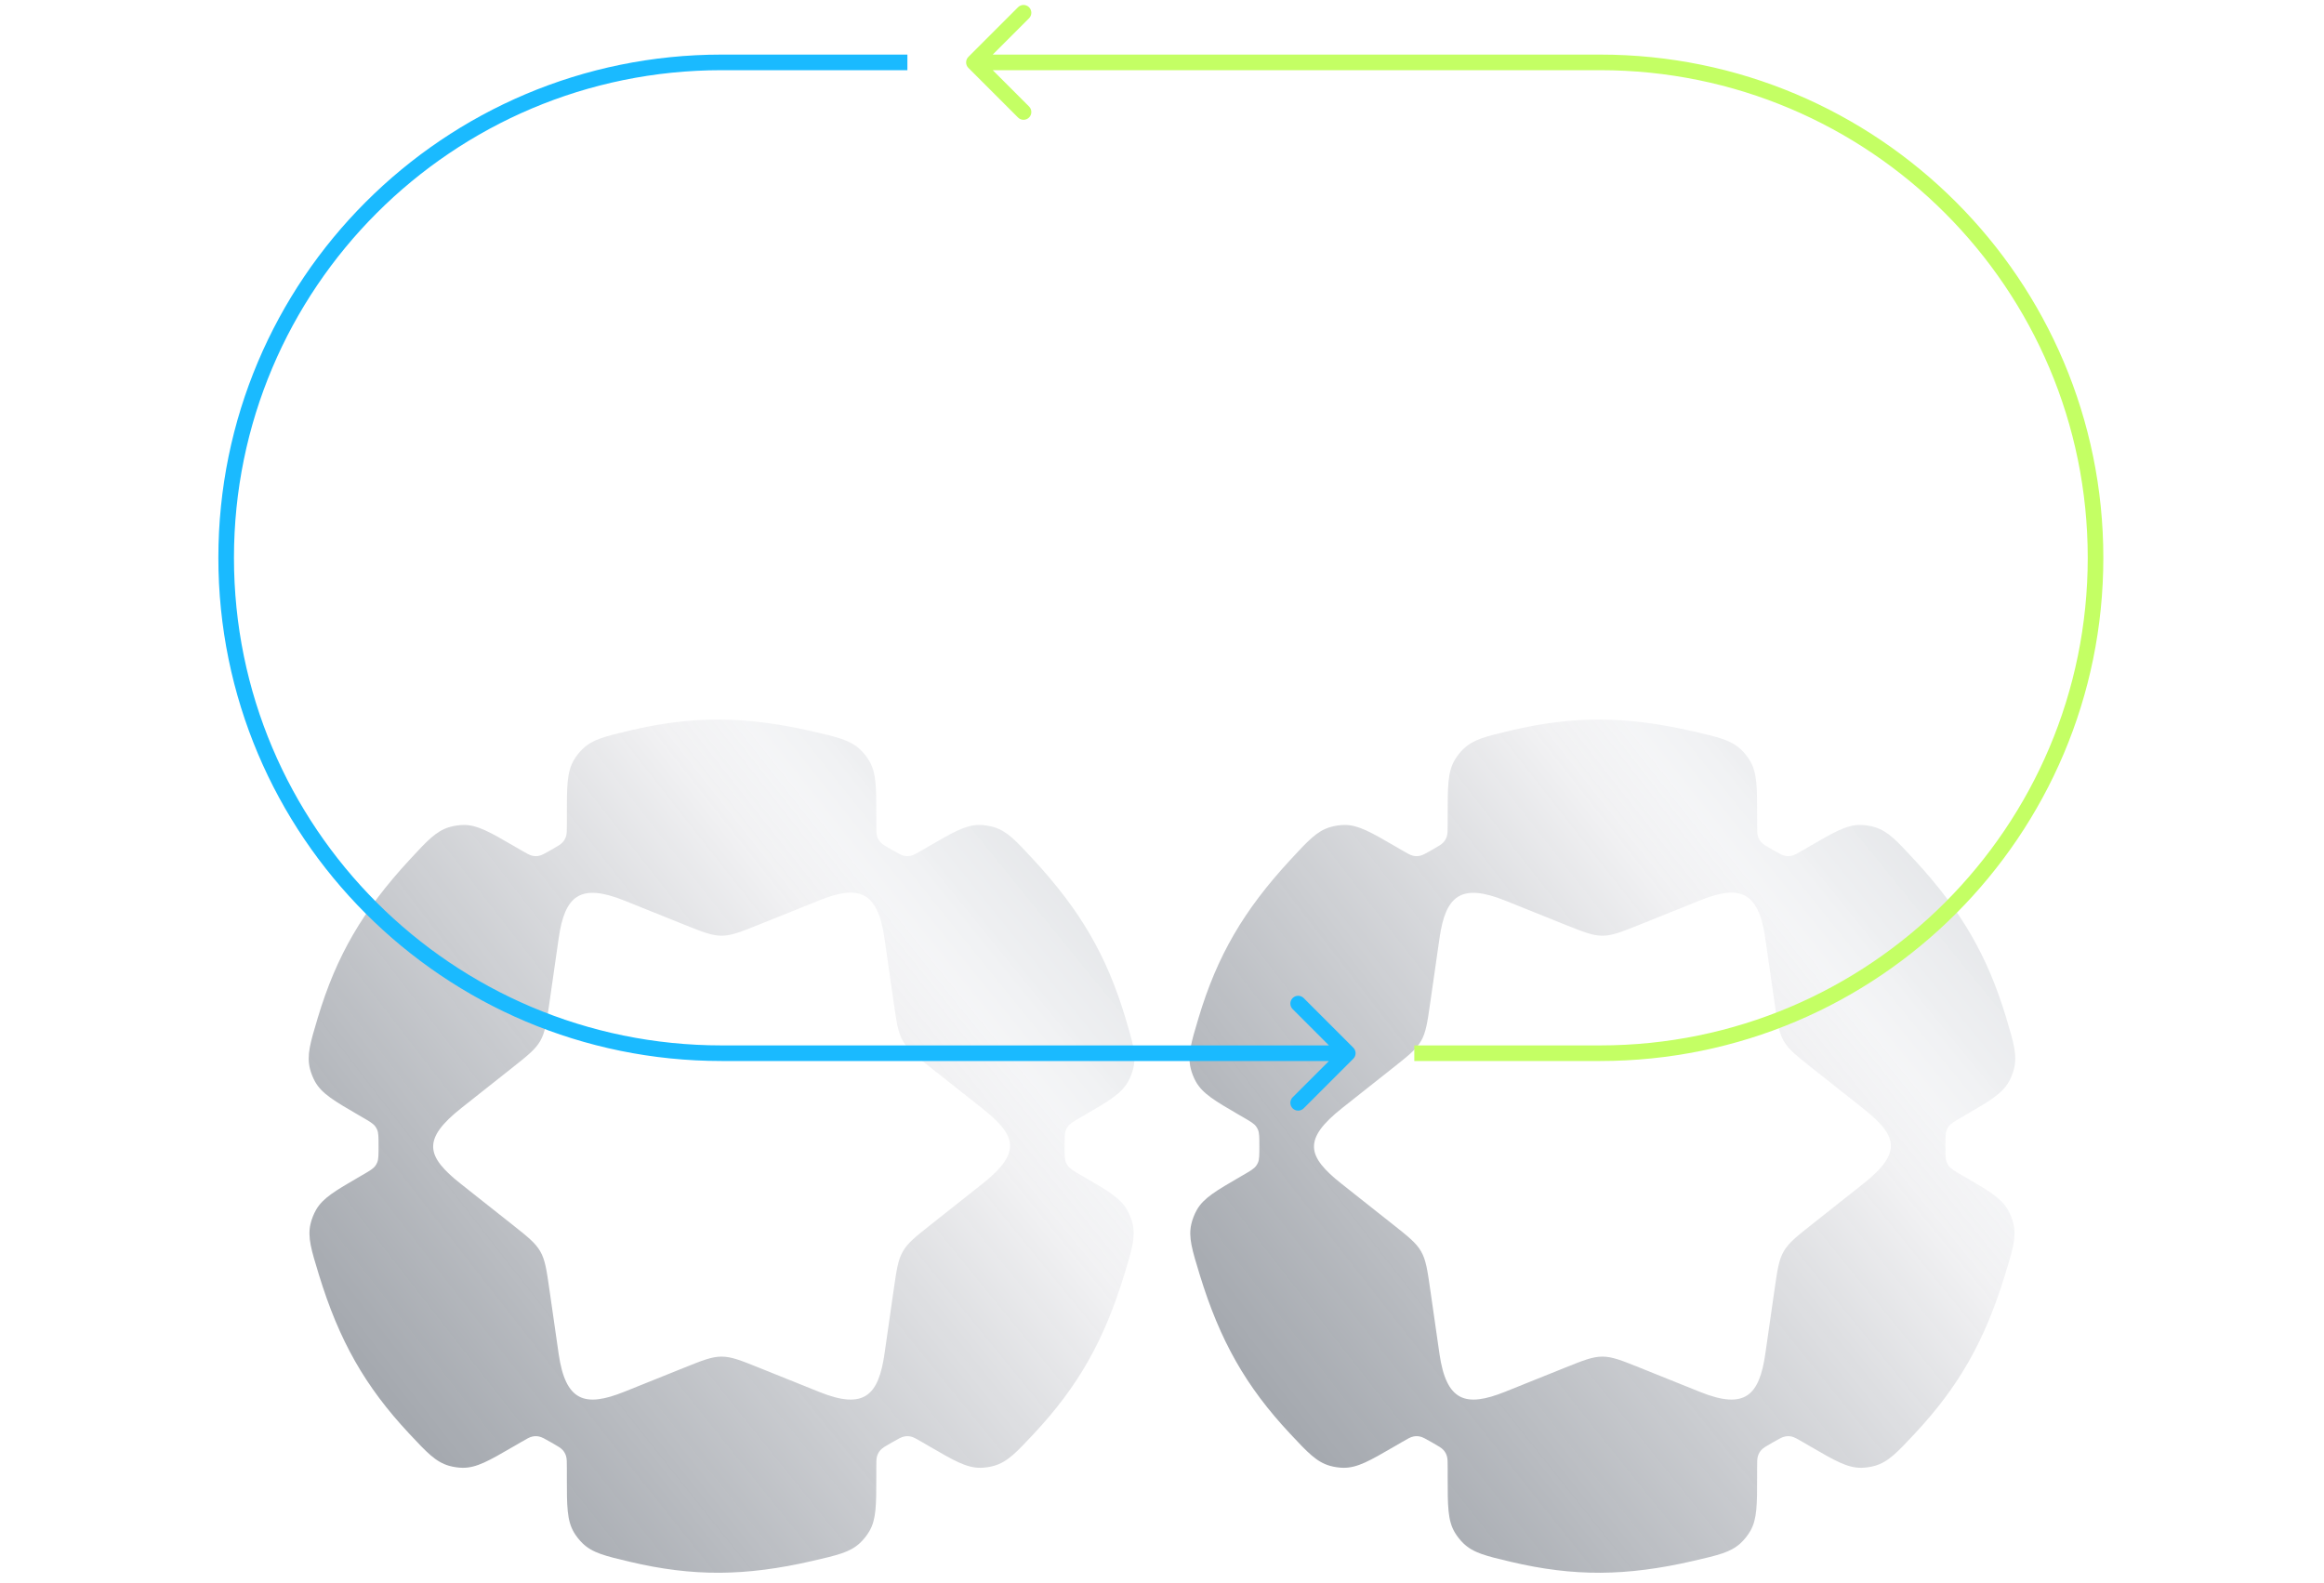 <svg preserveAspectRatio="none" width="100%" height="100%" overflow="visible" style="display: block;" viewBox="0 0 298 203" fill="none" xmlns="http://www.w3.org/2000/svg">
<g id="Group 4503">
<g id="Vector" filter="url(#filter0_dddddddiin_2001_1361)">
<path fill-rule="evenodd" clip-rule="evenodd" d="M80.784 18.228C88.864 16.317 95.561 16.363 104.13 18.331C107.369 19.076 108.989 19.448 110.268 20.637C110.726 21.062 111.186 21.643 111.496 22.186C112.365 23.705 112.365 25.532 112.365 29.184C112.365 29.507 112.365 29.815 112.364 30.108C112.362 31.026 112.361 31.485 112.483 31.836C112.583 32.126 112.699 32.326 112.9 32.557C113.143 32.837 113.555 33.072 114.377 33.541C115.184 34.001 115.587 34.231 115.947 34.299C116.245 34.354 116.473 34.353 116.77 34.295C117.13 34.224 117.52 33.996 118.3 33.541C118.549 33.396 118.81 33.245 119.085 33.085C122.231 31.259 123.805 30.346 125.547 30.342C126.17 30.341 126.901 30.451 127.496 30.637C129.16 31.157 130.291 32.38 132.551 34.829C138.531 41.304 141.919 47.112 144.313 55.102C145.262 58.269 145.737 59.853 145.307 61.599C145.176 62.133 144.928 62.762 144.66 63.242C143.783 64.81 142.193 65.732 139.014 67.578C138.876 67.658 138.741 67.736 138.61 67.812C137.675 68.354 137.208 68.625 136.938 68.991C136.832 69.135 136.763 69.254 136.692 69.418C136.511 69.836 136.511 70.401 136.511 71.531C136.511 72.66 136.511 73.225 136.692 73.642C136.763 73.806 136.832 73.925 136.938 74.07C137.208 74.436 137.673 74.706 138.605 75.246C138.709 75.307 138.816 75.368 138.924 75.431C142.07 77.258 143.644 78.171 144.518 79.686C144.831 80.228 145.101 80.919 145.238 81.53C145.623 83.239 145.134 84.835 144.155 88.028C141.567 96.472 138.258 102.325 132.572 108.404C130.318 110.814 129.191 112.019 127.472 112.519C126.946 112.671 126.28 112.77 125.733 112.776C123.944 112.796 122.354 111.874 119.175 110.028C118.869 109.851 118.579 109.682 118.304 109.522C117.522 109.065 117.131 108.837 116.772 108.766C116.474 108.707 116.246 108.706 115.947 108.762C115.587 108.83 115.184 109.06 114.377 109.52C113.555 109.989 113.144 110.224 112.9 110.503C112.699 110.735 112.583 110.935 112.482 111.226C112.361 111.576 112.362 112.035 112.364 112.952C112.365 113.245 112.365 113.553 112.365 113.876C112.365 117.529 112.365 119.356 111.496 120.875C111.186 121.418 110.726 121.998 110.268 122.424C108.989 123.613 107.369 123.985 104.13 124.729C95.561 126.698 88.864 126.743 80.784 124.833C77.581 124.075 75.98 123.697 74.69 122.45C74.296 122.068 73.878 121.538 73.599 121.065C72.687 119.517 72.687 117.672 72.687 113.981C72.687 113.621 72.687 113.28 72.688 112.957C72.69 112.037 72.691 111.577 72.57 111.227C72.47 110.935 72.354 110.735 72.152 110.503C71.909 110.224 71.497 109.989 70.675 109.52C69.868 109.059 69.465 108.829 69.105 108.762C68.806 108.705 68.577 108.707 68.279 108.766C67.92 108.837 67.529 109.065 66.748 109.521C66.473 109.682 66.182 109.851 65.876 110.028C62.697 111.874 61.107 112.796 59.318 112.776C58.771 112.77 58.105 112.671 57.579 112.519C55.86 112.019 54.733 110.814 52.479 108.404C46.793 102.325 43.484 96.472 40.895 88.028C39.917 84.835 39.428 83.239 39.812 81.53C39.95 80.919 40.22 80.228 40.533 79.686C41.407 78.171 42.98 77.258 46.127 75.431C46.236 75.368 46.343 75.306 46.448 75.245C47.379 74.705 47.844 74.435 48.114 74.069C48.221 73.925 48.289 73.805 48.361 73.641C48.542 73.224 48.542 72.659 48.541 71.531C48.541 70.402 48.541 69.837 48.361 69.42C48.289 69.255 48.221 69.136 48.114 68.991C47.844 68.626 47.377 68.355 46.443 67.813C46.311 67.737 46.176 67.658 46.037 67.578C42.858 65.732 41.268 64.81 40.391 63.242C40.123 62.762 39.875 62.133 39.744 61.599C39.314 59.853 39.789 58.269 40.738 55.102C43.132 47.112 46.52 41.304 52.499 34.829C54.76 32.38 55.891 31.157 57.555 30.637C58.15 30.451 58.88 30.341 59.504 30.342C61.246 30.346 62.82 31.259 65.966 33.085C66.241 33.245 66.503 33.397 66.752 33.542C67.532 33.997 67.921 34.224 68.281 34.295C68.578 34.354 68.807 34.355 69.105 34.299C69.465 34.231 69.868 34.001 70.674 33.541C71.497 33.072 71.909 32.837 72.152 32.557C72.354 32.325 72.47 32.126 72.57 31.835C72.691 31.484 72.69 31.024 72.688 30.103C72.687 29.78 72.687 29.439 72.687 29.079C72.687 25.389 72.687 23.544 73.599 21.996C73.878 21.523 74.296 20.992 74.69 20.611C75.98 19.364 77.581 18.985 80.784 18.228ZM125.959 76.367L119.441 81.526C117.415 83.129 116.403 83.93 115.774 85.025C115.146 86.119 114.962 87.401 114.593 89.966L113.423 98.117C112.65 103.502 110.822 105.365 105.076 103.057L97.373 99.961C94.98 98.999 93.783 98.518 92.526 98.518C91.269 98.518 90.072 98.999 87.678 99.961L80.072 103.018C74.982 105.063 72.512 104.278 71.628 98.117L70.457 89.966C70.089 87.401 69.905 86.119 69.277 85.025C68.648 83.93 67.636 83.129 65.61 81.526L59.092 76.367C54.632 72.837 54.068 70.671 59.174 66.629L65.61 61.535C67.636 59.932 68.649 59.131 69.277 58.037C69.905 56.943 70.089 55.66 70.458 53.095L71.643 44.841C72.421 39.42 74.377 37.754 80.072 40.043L87.678 43.099C90.072 44.061 91.269 44.542 92.526 44.542C93.783 44.542 94.98 44.061 97.373 43.099L105.076 40.004C110.068 37.998 112.54 38.793 113.408 44.841L114.593 53.095C114.961 55.66 115.146 56.943 115.774 58.037C116.402 59.131 117.415 59.932 119.441 61.535L125.877 66.629C130.311 70.139 131.106 72.293 125.959 76.367Z" fill="url(#paint0_radial_2001_1361)"/>
</g>
<g id="Vector_2" filter="url(#filter1_dddddddiin_2001_1361)">
<path fill-rule="evenodd" clip-rule="evenodd" d="M193.729 18.228C201.809 16.317 208.506 16.363 217.074 18.331C220.314 19.076 221.933 19.448 223.213 20.637C223.67 21.062 224.131 21.643 224.441 22.186C225.31 23.705 225.31 25.532 225.31 29.184C225.31 29.507 225.31 29.815 225.309 30.108C225.307 31.026 225.306 31.485 225.427 31.836C225.528 32.126 225.643 32.326 225.845 32.557C226.088 32.837 226.499 33.072 227.322 33.541C228.128 34.001 228.532 34.231 228.892 34.299C229.189 34.354 229.418 34.353 229.715 34.295C230.075 34.224 230.465 33.996 231.245 33.541C231.494 33.396 231.755 33.245 232.029 33.085C235.176 31.259 236.749 30.346 238.492 30.342C239.115 30.341 239.846 30.451 240.441 30.637C242.105 31.157 243.235 32.38 245.496 34.829C251.476 41.304 254.864 47.112 257.258 55.102C258.207 58.269 258.682 59.853 258.252 61.599C258.121 62.133 257.873 62.762 257.605 63.242C256.728 64.81 255.138 65.732 251.959 67.578C251.821 67.658 251.686 67.736 251.554 67.812C250.62 68.354 250.153 68.625 249.883 68.991C249.776 69.135 249.708 69.254 249.637 69.418C249.456 69.836 249.456 70.401 249.456 71.531C249.456 72.66 249.456 73.225 249.637 73.642C249.708 73.806 249.776 73.925 249.883 74.07C250.152 74.436 250.618 74.706 251.55 75.246C251.654 75.307 251.76 75.368 251.869 75.431C255.015 77.258 256.589 78.171 257.463 79.686C257.776 80.228 258.046 80.919 258.183 81.53C258.568 83.239 258.079 84.835 257.1 88.028C254.512 96.472 251.202 102.325 245.517 108.404C243.263 110.814 242.136 112.019 240.417 112.519C239.891 112.671 239.225 112.77 238.678 112.776C236.889 112.796 235.299 111.874 232.12 110.028C231.814 109.851 231.524 109.682 231.249 109.522C230.467 109.065 230.076 108.837 229.717 108.766C229.419 108.707 229.19 108.706 228.892 108.762C228.532 108.83 228.128 109.06 227.321 109.52C226.499 109.989 226.088 110.224 225.845 110.503C225.643 110.735 225.528 110.935 225.427 111.226C225.306 111.576 225.307 112.035 225.309 112.952C225.31 113.245 225.31 113.553 225.31 113.876C225.31 117.529 225.31 119.356 224.441 120.875C224.131 121.418 223.67 121.998 223.213 122.424C221.933 123.613 220.314 123.985 217.074 124.729C208.506 126.698 201.809 126.743 193.729 124.833C190.526 124.075 188.925 123.697 187.635 122.45C187.241 122.068 186.823 121.538 186.544 121.065C185.632 119.517 185.632 117.672 185.632 113.981C185.632 113.621 185.632 113.28 185.633 112.957C185.635 112.037 185.636 111.577 185.515 111.227C185.415 110.935 185.299 110.735 185.097 110.503C184.853 110.224 184.442 109.989 183.619 109.52C182.813 109.059 182.41 108.829 182.05 108.762C181.751 108.705 181.522 108.707 181.224 108.766C180.865 108.837 180.474 109.065 179.693 109.521C179.417 109.682 179.127 109.851 178.821 110.028C175.641 111.874 174.052 112.796 172.262 112.776C171.715 112.77 171.049 112.671 170.524 112.519C168.805 112.019 167.678 110.814 165.424 108.404C159.738 102.325 156.429 96.472 153.84 88.028C152.862 84.835 152.372 83.239 152.757 81.53C152.895 80.919 153.165 80.228 153.477 79.686C154.352 78.171 155.925 77.258 159.072 75.431C159.181 75.368 159.288 75.306 159.393 75.245C160.324 74.705 160.789 74.435 161.059 74.069C161.165 73.925 161.234 73.805 161.306 73.641C161.486 73.224 161.486 72.659 161.486 71.531C161.486 70.402 161.486 69.837 161.305 69.42C161.234 69.255 161.165 69.136 161.059 68.991C160.789 68.626 160.322 68.355 159.388 67.813C159.256 67.737 159.12 67.658 158.982 67.578C155.802 65.732 154.213 64.81 153.336 63.242C153.068 62.762 152.82 62.133 152.688 61.599C152.259 59.853 152.733 58.269 153.682 55.102C156.076 47.112 159.464 41.304 165.444 34.829C167.705 32.38 168.835 31.157 170.5 30.637C171.095 30.451 171.825 30.341 172.448 30.342C174.191 30.346 175.764 31.259 178.911 33.085C179.186 33.245 179.447 33.397 179.697 33.542C180.476 33.997 180.866 34.224 181.225 34.295C181.523 34.354 181.752 34.355 182.05 34.299C182.41 34.231 182.813 34.001 183.619 33.541C184.442 33.072 184.854 32.837 185.097 32.557C185.299 32.325 185.414 32.126 185.515 31.835C185.636 31.484 185.635 31.024 185.633 30.103C185.632 29.78 185.632 29.439 185.632 29.079C185.632 25.389 185.632 23.544 186.544 21.996C186.823 21.523 187.241 20.992 187.635 20.611C188.925 19.364 190.526 18.985 193.729 18.228ZM238.904 76.367L232.386 81.526C230.36 83.129 229.347 83.93 228.719 85.025C228.091 86.119 227.906 87.401 227.538 89.966L226.368 98.117C225.595 103.502 223.767 105.365 218.021 103.057L210.318 99.961C207.924 98.999 206.727 98.518 205.471 98.518C204.214 98.518 203.017 98.999 200.623 99.961L193.017 103.018C187.927 105.063 185.457 104.278 184.572 98.117L183.402 89.966C183.034 87.401 182.85 86.119 182.221 85.025C181.593 83.93 180.58 83.129 178.555 81.526L172.037 76.367C167.577 72.837 167.013 70.671 172.119 66.629L178.555 61.535C180.581 59.932 181.593 59.131 182.222 58.037C182.85 56.943 183.034 55.66 183.402 53.095L184.587 44.841C185.366 39.42 187.321 37.754 193.017 40.043L200.623 43.099C203.017 44.061 204.214 44.542 205.471 44.542C206.727 44.542 207.924 44.061 210.318 43.099L218.021 40.004C223.013 37.998 225.485 38.793 226.353 44.841L227.538 53.095C227.906 55.66 228.09 56.943 228.719 58.037C229.347 59.131 230.36 59.932 232.385 61.535L238.821 66.629C243.256 70.139 244.051 72.293 238.904 76.367Z" fill="url(#paint1_radial_2001_1361)"/>
</g>
<path id="Vector_3" d="M173.531 135.766C173.921 135.375 173.921 134.742 173.531 134.352L167.167 127.988C166.776 127.597 166.143 127.597 165.752 127.988C165.362 128.378 165.362 129.011 165.752 129.402L171.409 135.059L165.752 140.716C165.362 141.106 165.362 141.739 165.752 142.13C166.143 142.52 166.776 142.52 167.167 142.13L173.531 135.766ZM172.824 135.059V134.059H92.529V135.059V136.059H172.824V135.059ZM92.529 8V9H116.353V8V7H92.529V8ZM29 71.529H30C30 36.995 57.995 9 92.529 9V8V7C56.891 7 28 35.891 28 71.529H29ZM29 71.529H28C28 107.168 56.891 136.059 92.529 136.059V135.059V134.059C57.995 134.059 30 106.063 30 71.529H29Z" fill="#1ABAFF"/>
<path id="Vector_4" d="M124.175 7.293C123.784 7.683 123.784 8.317 124.175 8.707L130.539 15.071C130.929 15.462 131.562 15.462 131.953 15.071C132.343 14.681 132.343 14.047 131.953 13.657L126.296 8L131.953 2.343C132.343 1.953 132.343 1.319 131.953 0.929C131.562 0.538 130.929 0.538 130.539 0.929L124.175 7.293ZM124.882 8V9H205.176V8V7H124.882V8ZM205.176 135.059V134.059H181.352V135.059V136.059H205.176V135.059ZM268.705 71.529H267.705C267.705 106.063 239.71 134.059 205.176 134.059V135.059V136.059C240.815 136.059 269.705 107.168 269.705 71.529H268.705ZM268.705 71.529H269.705C269.705 35.891 240.815 7 205.176 7V8V9C239.71 9 267.705 36.995 267.705 71.529H268.705Z" fill="#C4FF64"/>
</g>
<defs>
<filter id="filter0_dddddddiin_2001_1361" x="0.708" y="12.482" width="183.635" height="189.656" filterUnits="userSpaceOnUse" color-interpolation-filters="sRGB">
<feFlood flood-opacity="0" result="BackgroundImageFix"/>
<feColorMatrix in="SourceAlpha" type="matrix" values="0 0 0 0 0 0 0 0 0 0 0 0 0 0 0 0 0 0 127 0" result="hardAlpha"/>
<feOffset dy="0.858"/>
<feGaussianBlur stdDeviation="0.45"/>
<feColorMatrix type="matrix" values="0 0 0 0 0 0 0 0 0 0 0 0 0 0 0 0 0 0 0.031 0"/>
<feBlend mode="normal" in2="BackgroundImageFix" result="effect1_dropShadow_2001_1361"/>
<feColorMatrix in="SourceAlpha" type="matrix" values="0 0 0 0 0 0 0 0 0 0 0 0 0 0 0 0 0 0 127 0" result="hardAlpha"/>
<feOffset dy="1.995"/>
<feGaussianBlur stdDeviation="1.047"/>
<feColorMatrix type="matrix" values="0 0 0 0 0 0 0 0 0 0 0 0 0 0 0 0 0 0 0.045 0"/>
<feBlend mode="normal" in2="effect1_dropShadow_2001_1361" result="effect2_dropShadow_2001_1361"/>
<feColorMatrix in="SourceAlpha" type="matrix" values="0 0 0 0 0 0 0 0 0 0 0 0 0 0 0 0 0 0 127 0" result="hardAlpha"/>
<feOffset dy="3.582"/>
<feGaussianBlur stdDeviation="1.881"/>
<feColorMatrix type="matrix" values="0 0 0 0 0 0 0 0 0 0 0 0 0 0 0 0 0 0 0.055 0"/>
<feBlend mode="normal" in2="effect2_dropShadow_2001_1361" result="effect3_dropShadow_2001_1361"/>
<feColorMatrix in="SourceAlpha" type="matrix" values="0 0 0 0 0 0 0 0 0 0 0 0 0 0 0 0 0 0 127 0" result="hardAlpha"/>
<feOffset dy="5.945"/>
<feGaussianBlur stdDeviation="3.121"/>
<feColorMatrix type="matrix" values="0 0 0 0 0 0 0 0 0 0 0 0 0 0 0 0 0 0 0.065 0"/>
<feBlend mode="normal" in2="effect3_dropShadow_2001_1361" result="effect4_dropShadow_2001_1361"/>
<feColorMatrix in="SourceAlpha" type="matrix" values="0 0 0 0 0 0 0 0 0 0 0 0 0 0 0 0 0 0 127 0" result="hardAlpha"/>
<feOffset dy="9.794"/>
<feGaussianBlur stdDeviation="5.142"/>
<feColorMatrix type="matrix" values="0 0 0 0 0 0 0 0 0 0 0 0 0 0 0 0 0 0 0.075 0"/>
<feBlend mode="normal" in2="effect4_dropShadow_2001_1361" result="effect5_dropShadow_2001_1361"/>
<feColorMatrix in="SourceAlpha" type="matrix" values="0 0 0 0 0 0 0 0 0 0 0 0 0 0 0 0 0 0 127 0" result="hardAlpha"/>
<feOffset dy="17.118"/>
<feGaussianBlur stdDeviation="8.987"/>
<feColorMatrix type="matrix" values="0 0 0 0 0 0 0 0 0 0 0 0 0 0 0 0 0 0 0.089 0"/>
<feBlend mode="normal" in2="effect5_dropShadow_2001_1361" result="effect6_dropShadow_2001_1361"/>
<feColorMatrix in="SourceAlpha" type="matrix" values="0 0 0 0 0 0 0 0 0 0 0 0 0 0 0 0 0 0 127 0" result="hardAlpha"/>
<feOffset dy="37.025"/>
<feGaussianBlur stdDeviation="19.438"/>
<feColorMatrix type="matrix" values="0 0 0 0 0 0 0 0 0 0 0 0 0 0 0 0 0 0 0.12 0"/>
<feBlend mode="normal" in2="effect6_dropShadow_2001_1361" result="effect7_dropShadow_2001_1361"/>
<feBlend mode="normal" in="SourceGraphic" in2="BackgroundImageFix" result="shape"/>
<feColorMatrix in="SourceAlpha" type="matrix" values="0 0 0 0 0 0 0 0 0 0 0 0 0 0 0 0 0 0 127 0" result="hardAlpha"/>
<feOffset dy="-4.343"/>
<feGaussianBlur stdDeviation="3.04"/>
<feComposite in2="hardAlpha" operator="arithmetic" k2="-1" k3="1"/>
<feColorMatrix type="matrix" values="0 0 0 0 0.118 0 0 0 0 0.112 0 0 0 0 0.156 0 0 0 0.25 0"/>
<feBlend mode="normal" in2="shape" result="effect8_innerShadow_2001_1361"/>
<feColorMatrix in="SourceAlpha" type="matrix" values="0 0 0 0 0 0 0 0 0 0 0 0 0 0 0 0 0 0 127 0" result="hardAlpha"/>
<feOffset dy="3.474"/>
<feGaussianBlur stdDeviation="1.737"/>
<feComposite in2="hardAlpha" operator="arithmetic" k2="-1" k3="1"/>
<feColorMatrix type="matrix" values="0 0 0 0 1 0 0 0 0 1 0 0 0 0 1 0 0 0 0.55 0"/>
<feBlend mode="normal" in2="effect8_innerShadow_2001_1361" result="effect9_innerShadow_2001_1361"/>
<feTurbulence type="fractalNoise" baseFrequency="3.838 3.838" stitchTiles="stitch" numOctaves="3" result="noise" seed="1274" />
<feColorMatrix in="noise" type="luminanceToAlpha" result="alphaNoise" />
<feComponentTransfer in="alphaNoise" result="coloredNoise1">
<feFuncA type="discrete" tableValues="1 1 1 1 1 1 1 1 1 1 1 1 1 1 1 1 1 1 1 1 1 1 1 1 1 1 1 1 1 1 1 1 1 1 1 1 1 1 1 1 1 1 1 1 1 1 1 1 1 1 1 0 0 0 0 0 0 0 0 0 0 0 0 0 0 0 0 0 0 0 0 0 0 0 0 0 0 0 0 0 0 0 0 0 0 0 0 0 0 0 0 0 0 0 0 0 0 0 0 0 "/>
</feComponentTransfer>
<feComposite operator="in" in2="effect9_innerShadow_2001_1361" in="coloredNoise1" result="noise1Clipped" />
<feFlood flood-color="rgba(106, 106, 106, 0.25)" result="color1Flood" />
<feComposite operator="in" in2="noise1Clipped" in="color1Flood" result="color1" />
<feMerge result="effect10_noise_2001_1361">
<feMergeNode in="effect9_innerShadow_2001_1361" />
<feMergeNode in="color1" />
</feMerge>
<feBlend mode="normal" in="effect10_noise_2001_1361" in2="effect7_dropShadow_2001_1361" result="effect10_noise_2001_1361"/>
</filter>
<filter id="filter1_dddddddiin_2001_1361" x="113.653" y="12.482" width="183.635" height="189.656" filterUnits="userSpaceOnUse" color-interpolation-filters="sRGB">
<feFlood flood-opacity="0" result="BackgroundImageFix"/>
<feColorMatrix in="SourceAlpha" type="matrix" values="0 0 0 0 0 0 0 0 0 0 0 0 0 0 0 0 0 0 127 0" result="hardAlpha"/>
<feOffset dy="0.858"/>
<feGaussianBlur stdDeviation="0.45"/>
<feColorMatrix type="matrix" values="0 0 0 0 0 0 0 0 0 0 0 0 0 0 0 0 0 0 0.031 0"/>
<feBlend mode="normal" in2="BackgroundImageFix" result="effect1_dropShadow_2001_1361"/>
<feColorMatrix in="SourceAlpha" type="matrix" values="0 0 0 0 0 0 0 0 0 0 0 0 0 0 0 0 0 0 127 0" result="hardAlpha"/>
<feOffset dy="1.995"/>
<feGaussianBlur stdDeviation="1.047"/>
<feColorMatrix type="matrix" values="0 0 0 0 0 0 0 0 0 0 0 0 0 0 0 0 0 0 0.045 0"/>
<feBlend mode="normal" in2="effect1_dropShadow_2001_1361" result="effect2_dropShadow_2001_1361"/>
<feColorMatrix in="SourceAlpha" type="matrix" values="0 0 0 0 0 0 0 0 0 0 0 0 0 0 0 0 0 0 127 0" result="hardAlpha"/>
<feOffset dy="3.582"/>
<feGaussianBlur stdDeviation="1.881"/>
<feColorMatrix type="matrix" values="0 0 0 0 0 0 0 0 0 0 0 0 0 0 0 0 0 0 0.055 0"/>
<feBlend mode="normal" in2="effect2_dropShadow_2001_1361" result="effect3_dropShadow_2001_1361"/>
<feColorMatrix in="SourceAlpha" type="matrix" values="0 0 0 0 0 0 0 0 0 0 0 0 0 0 0 0 0 0 127 0" result="hardAlpha"/>
<feOffset dy="5.945"/>
<feGaussianBlur stdDeviation="3.121"/>
<feColorMatrix type="matrix" values="0 0 0 0 0 0 0 0 0 0 0 0 0 0 0 0 0 0 0.065 0"/>
<feBlend mode="normal" in2="effect3_dropShadow_2001_1361" result="effect4_dropShadow_2001_1361"/>
<feColorMatrix in="SourceAlpha" type="matrix" values="0 0 0 0 0 0 0 0 0 0 0 0 0 0 0 0 0 0 127 0" result="hardAlpha"/>
<feOffset dy="9.794"/>
<feGaussianBlur stdDeviation="5.142"/>
<feColorMatrix type="matrix" values="0 0 0 0 0 0 0 0 0 0 0 0 0 0 0 0 0 0 0.075 0"/>
<feBlend mode="normal" in2="effect4_dropShadow_2001_1361" result="effect5_dropShadow_2001_1361"/>
<feColorMatrix in="SourceAlpha" type="matrix" values="0 0 0 0 0 0 0 0 0 0 0 0 0 0 0 0 0 0 127 0" result="hardAlpha"/>
<feOffset dy="17.118"/>
<feGaussianBlur stdDeviation="8.987"/>
<feColorMatrix type="matrix" values="0 0 0 0 0 0 0 0 0 0 0 0 0 0 0 0 0 0 0.089 0"/>
<feBlend mode="normal" in2="effect5_dropShadow_2001_1361" result="effect6_dropShadow_2001_1361"/>
<feColorMatrix in="SourceAlpha" type="matrix" values="0 0 0 0 0 0 0 0 0 0 0 0 0 0 0 0 0 0 127 0" result="hardAlpha"/>
<feOffset dy="37.025"/>
<feGaussianBlur stdDeviation="19.438"/>
<feColorMatrix type="matrix" values="0 0 0 0 0 0 0 0 0 0 0 0 0 0 0 0 0 0 0.12 0"/>
<feBlend mode="normal" in2="effect6_dropShadow_2001_1361" result="effect7_dropShadow_2001_1361"/>
<feBlend mode="normal" in="SourceGraphic" in2="BackgroundImageFix" result="shape"/>
<feColorMatrix in="SourceAlpha" type="matrix" values="0 0 0 0 0 0 0 0 0 0 0 0 0 0 0 0 0 0 127 0" result="hardAlpha"/>
<feOffset dy="-4.343"/>
<feGaussianBlur stdDeviation="3.04"/>
<feComposite in2="hardAlpha" operator="arithmetic" k2="-1" k3="1"/>
<feColorMatrix type="matrix" values="0 0 0 0 0.118 0 0 0 0 0.112 0 0 0 0 0.156 0 0 0 0.25 0"/>
<feBlend mode="normal" in2="shape" result="effect8_innerShadow_2001_1361"/>
<feColorMatrix in="SourceAlpha" type="matrix" values="0 0 0 0 0 0 0 0 0 0 0 0 0 0 0 0 0 0 127 0" result="hardAlpha"/>
<feOffset dy="3.474"/>
<feGaussianBlur stdDeviation="1.737"/>
<feComposite in2="hardAlpha" operator="arithmetic" k2="-1" k3="1"/>
<feColorMatrix type="matrix" values="0 0 0 0 1 0 0 0 0 1 0 0 0 0 1 0 0 0 0.55 0"/>
<feBlend mode="normal" in2="effect8_innerShadow_2001_1361" result="effect9_innerShadow_2001_1361"/>
<feTurbulence type="fractalNoise" baseFrequency="3.838 3.838" stitchTiles="stitch" numOctaves="3" result="noise" seed="1274" />
<feColorMatrix in="noise" type="luminanceToAlpha" result="alphaNoise" />
<feComponentTransfer in="alphaNoise" result="coloredNoise1">
<feFuncA type="discrete" tableValues="1 1 1 1 1 1 1 1 1 1 1 1 1 1 1 1 1 1 1 1 1 1 1 1 1 1 1 1 1 1 1 1 1 1 1 1 1 1 1 1 1 1 1 1 1 1 1 1 1 1 1 0 0 0 0 0 0 0 0 0 0 0 0 0 0 0 0 0 0 0 0 0 0 0 0 0 0 0 0 0 0 0 0 0 0 0 0 0 0 0 0 0 0 0 0 0 0 0 0 0 "/>
</feComponentTransfer>
<feComposite operator="in" in2="effect9_innerShadow_2001_1361" in="coloredNoise1" result="noise1Clipped" />
<feFlood flood-color="rgba(106, 106, 106, 0.25)" result="color1Flood" />
<feComposite operator="in" in2="noise1Clipped" in="color1Flood" result="color1" />
<feMerge result="effect10_noise_2001_1361">
<feMergeNode in="effect9_innerShadow_2001_1361" />
<feMergeNode in="color1" />
</feMerge>
<feBlend mode="normal" in="effect10_noise_2001_1361" in2="effect7_dropShadow_2001_1361" result="effect10_noise_2001_1361"/>
</filter>
<radialGradient id="paint0_radial_2001_1361" cx="0" cy="0" r="1" gradientTransform="matrix(-558.895 1642.34 1754.94 2398.1 418.317 -1160.51)" gradientUnits="userSpaceOnUse">
<stop offset="0.025" stop-color="#59606A" stop-opacity="0.81"/>
<stop offset="0.061" stop-color="#555B69" stop-opacity="0.81"/>
<stop offset="0.115" stop-color="#B0B0B0" stop-opacity="0.82"/>
<stop offset="0.175" stop-color="#5F6573" stop-opacity="0.64"/>
<stop offset="0.231" stop-color="#A9ABB3" stop-opacity="0.86"/>
<stop offset="0.335" stop-color="#B6B9C0" stop-opacity="0.83"/>
<stop offset="0.54" stop-color="#626B74" stop-opacity="0.76"/>
<stop offset="0.6" stop-color="#727A82" stop-opacity="0.765"/>
<stop offset="0.608" stop-color="#8E959D" stop-opacity="0.87"/>
<stop offset="0.675" stop-color="#F2F3F5" stop-opacity="0.81"/>
<stop offset="0.681" stop-color="#EFEFF1" stop-opacity="0.85"/>
<stop offset="0.748" stop-color="#69707A" stop-opacity="0.74"/>
<stop offset="0.788" stop-color="#575D6B" stop-opacity="0.83"/>
<stop offset="0.836" stop-color="#636A74" stop-opacity="0.8"/>
<stop offset="0.936" stop-color="#F1F1F3" stop-opacity="0.78"/>
<stop offset="0.97" stop-color="#979AA3" stop-opacity="0.73"/>
<stop offset="0.988" stop-color="#B1B3B9" stop-opacity="0.79"/>
</radialGradient>
<radialGradient id="paint1_radial_2001_1361" cx="0" cy="0" r="1" gradientTransform="matrix(-558.895 1642.34 1754.94 2398.1 531.262 -1160.51)" gradientUnits="userSpaceOnUse">
<stop offset="0.025" stop-color="#59606A" stop-opacity="0.81"/>
<stop offset="0.061" stop-color="#555B69" stop-opacity="0.81"/>
<stop offset="0.115" stop-color="#B0B0B0" stop-opacity="0.82"/>
<stop offset="0.175" stop-color="#5F6573" stop-opacity="0.64"/>
<stop offset="0.231" stop-color="#A9ABB3" stop-opacity="0.86"/>
<stop offset="0.335" stop-color="#B6B9C0" stop-opacity="0.83"/>
<stop offset="0.54" stop-color="#626B74" stop-opacity="0.76"/>
<stop offset="0.6" stop-color="#727A82" stop-opacity="0.765"/>
<stop offset="0.608" stop-color="#8E959D" stop-opacity="0.87"/>
<stop offset="0.675" stop-color="#F2F3F5" stop-opacity="0.81"/>
<stop offset="0.681" stop-color="#EFEFF1" stop-opacity="0.85"/>
<stop offset="0.748" stop-color="#69707A" stop-opacity="0.74"/>
<stop offset="0.788" stop-color="#575D6B" stop-opacity="0.83"/>
<stop offset="0.836" stop-color="#636A74" stop-opacity="0.8"/>
<stop offset="0.936" stop-color="#F1F1F3" stop-opacity="0.78"/>
<stop offset="0.97" stop-color="#979AA3" stop-opacity="0.73"/>
<stop offset="0.988" stop-color="#B1B3B9" stop-opacity="0.79"/>
</radialGradient>
</defs>
</svg>
